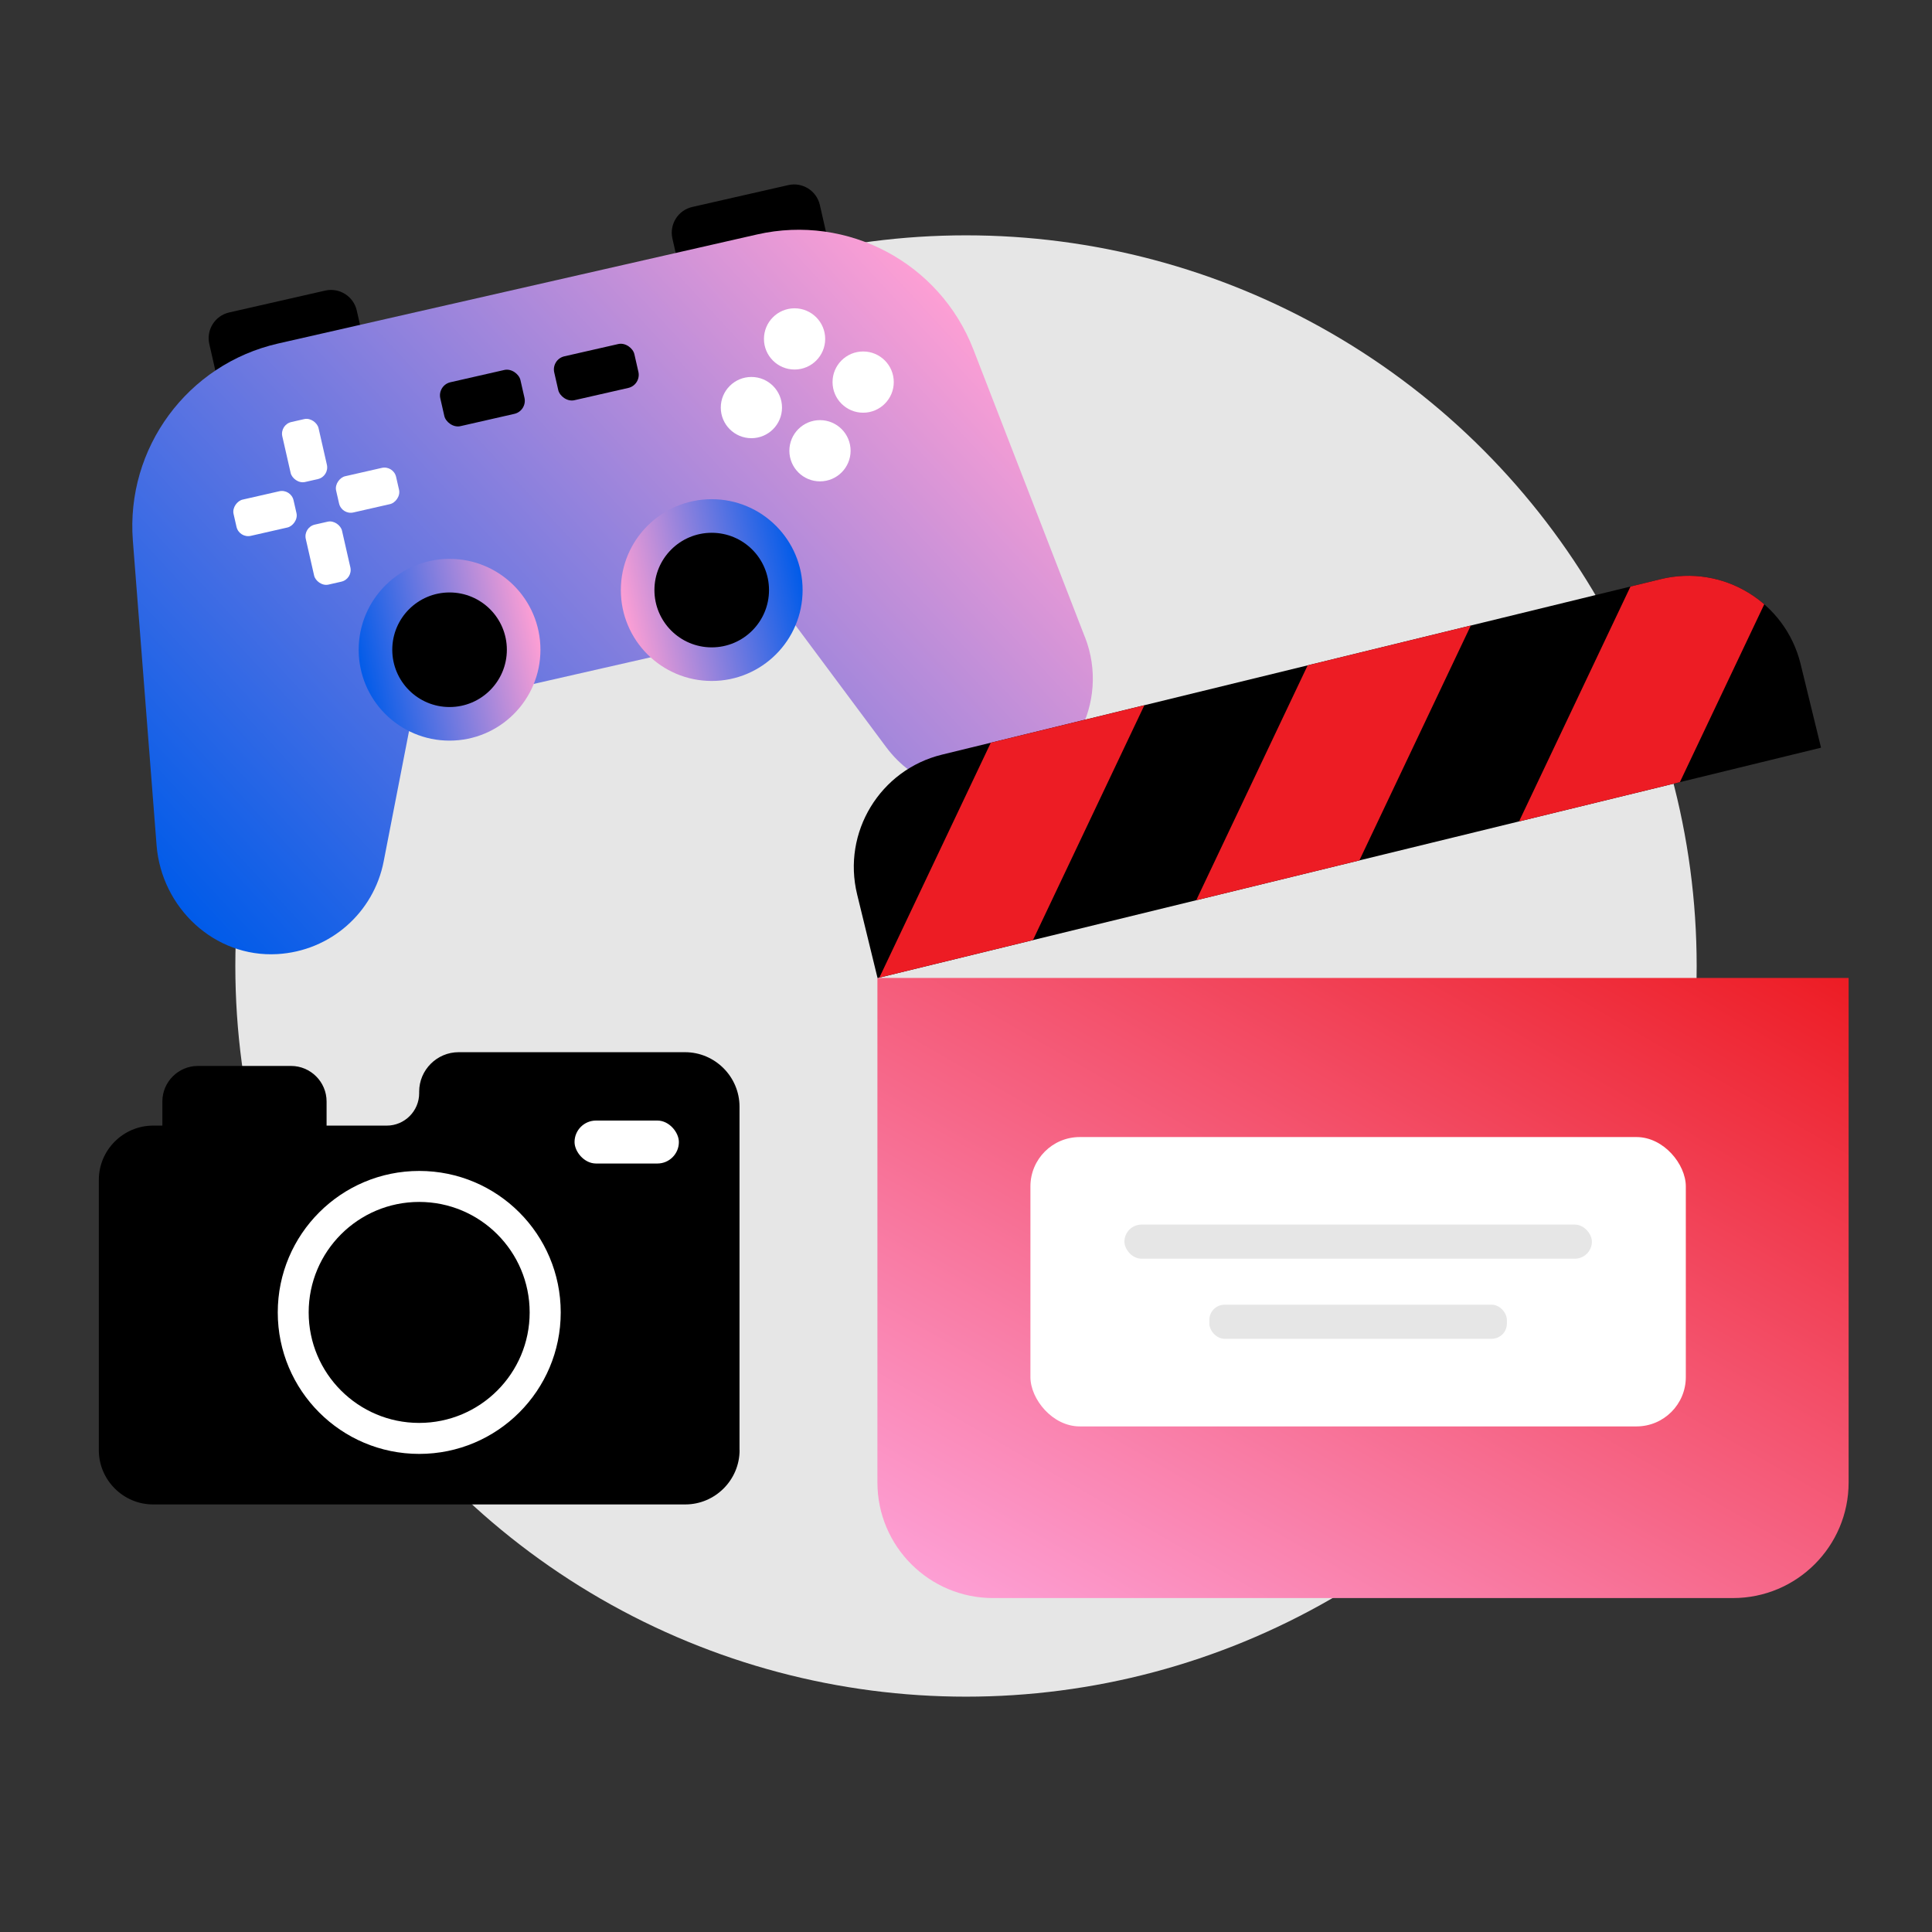 <?xml version="1.0" encoding="UTF-8"?>
<svg id="Layer_1" data-name="Layer 1" xmlns="http://www.w3.org/2000/svg" width="260" height="260" xmlns:xlink="http://www.w3.org/1999/xlink" viewBox="0 0 260 260">
  <rect x="0" y="0" width="260" height="260" fill="#333333" stroke="none"/>
  <defs>
    <style>
      .cls-1 {
        fill: none;
      }

      .cls-2 {
        fill: #e6e6e6;
      }

      .cls-3 {
        fill: url(#linear-gradient-4);
      }

      .cls-4 {
        fill: url(#linear-gradient-3);
      }

      .cls-5 {
        fill: url(#linear-gradient-2);
      }

      .cls-6 {
        fill: url(#linear-gradient);
      }

      .cls-7 {
        fill: #ed1c24;
      }

      .cls-8 {
        fill: #fff;
      }

      .cls-9 {
        clip-path: url(#clippath);
      }
    </style>
    <linearGradient id="linear-gradient" x1="403.3" y1="85.37" x2="289.64" y2="150.99" gradientTransform="translate(-286.42 45.06) rotate(-12.83)" gradientUnits="userSpaceOnUse">
      <stop offset="0" stop-color="#fd9fd4"/>
      <stop offset="1" stop-color="#005be9"/>
    </linearGradient>
    <linearGradient id="linear-gradient-2" x1="-891.04" y1="2343.43" x2="-866.58" y2="2343.43" gradientTransform="translate(-276.2 2567.48) rotate(167.17)" xlink:href="#linear-gradient"/>
    <linearGradient id="linear-gradient-3" x1="352.81" y1="118.32" x2="377.26" y2="118.32" xlink:href="#linear-gradient"/>
    <linearGradient id="linear-gradient-4" x1="215.37" y1="112.32" x2="149.41" y2="226.57" gradientUnits="userSpaceOnUse">
      <stop offset="0" stop-color="#ed1c24"/>
      <stop offset="1" stop-color="#fd9fd4"/>
    </linearGradient>
    <clipPath id="clippath">
      <path class="cls-1" d="M128.58,89.35h99.58c8.59,0,15.56,6.97,15.56,15.56v11.59H113.02v-11.59c0-8.59,6.97-15.56,15.56-15.56Z" transform="translate(-19.33 45.25) rotate(-13.72)"/>
    </clipPath>
  </defs>
  <circle class="cls-2" cx="130" cy="130" r="98.33"/>
  <g>
    <g>
      <path d="M31.56,40.48h13.26c1.96,0,3.55,1.59,3.55,3.55v4.54h-20.35v-4.54c0-1.96,1.59-3.55,3.55-3.55Z" transform="translate(-8.93 9.59) rotate(-12.83)"/>
      <path d="M93.89,26.29h13.26c1.96,0,3.55,1.59,3.55,3.55v4.54h-20.35v-4.54c0-1.96,1.59-3.55,3.55-3.55Z" transform="translate(-4.23 23.07) rotate(-12.83)"/>
    </g>
    <path class="cls-6" d="M146.01,85.76l-15.02-38.74c-4.52-11.66-16.91-18.24-29.1-15.47l-64.47,14.68c-12.19,2.78-20.51,14.07-19.54,26.54l3.19,40.97c.66,8.43,7.8,15.14,16.24,14.66,7.19-.41,12.99-5.62,14.32-12.46l3.93-20.2,51.41-11.7,12.29,16.51c3.65,4.9,9.84,7.19,15.8,5.83h0c9.18-2.09,14.36-11.84,10.96-20.62Z"/>
    <circle class="cls-8" cx="106.93" cy="45.61" r="4.12"/>
    <circle class="cls-8" cx="110.35" cy="60.66" r="4.12"/>
    <circle class="cls-5" cx="60.5" cy="87.44" r="12.23"/>
    <circle cx="60.5" cy="87.44" r="7.71"/>
    <circle class="cls-4" cx="95.78" cy="79.41" r="12.23"/>
    <circle cx="95.78" cy="79.41" r="7.71"/>
    <circle class="cls-8" cx="101.12" cy="54.85" r="4.12"/>
    <circle class="cls-8" cx="116.16" cy="51.42" r="4.12"/>
    <rect class="cls-8" x="38.49" y="56.5" width="5" height="8.28" rx="1.61" ry="1.61" transform="translate(-12.44 10.61) rotate(-12.83)"/>
    <rect class="cls-8" x="41.64" y="70.31" width="5" height="8.28" rx="1.61" ry="1.61" transform="translate(-15.42 11.65) rotate(-12.83)"/>
    <rect class="cls-8" x="33.16" y="64.98" width="5" height="8.28" rx="1.61" ry="1.61" transform="translate(-23.81 119.23) rotate(-102.83)"/>
    <rect class="cls-8" x="46.97" y="61.83" width="5" height="8.28" rx="1.61" ry="1.61" transform="translate(-3.87 128.85) rotate(-102.83)"/>
    <rect x="59.38" y="50.55" width="11.06" height="6.06" rx="1.81" ry="1.81" transform="translate(-10.27 15.74) rotate(-12.83)"/>
    <rect x="74.72" y="47.06" width="11.06" height="6.06" rx="1.81" ry="1.81" transform="translate(-9.12 19.06) rotate(-12.83)"/>
  </g>
  <g>
    <path class="cls-3" d="M118.08,131.61h130.7v67.89c0,8.59-6.97,15.56-15.56,15.56h-99.58c-8.59,0-15.56-6.97-15.56-15.56v-67.89h0Z"/>
    <path d="M128.58,89.35h99.58c8.59,0,15.56,6.97,15.56,15.56v11.59H113.02v-11.59c0-8.59,6.97-15.56,15.56-15.56Z" transform="translate(-19.33 45.25) rotate(-13.72)"/>
    <g class="cls-9">
      <rect class="cls-7" x="129.72" y="57.85" width="16.51" height="103.22" transform="translate(60.22 -48.57) rotate(25.38)"/>
      <rect class="cls-7" x="167.47" y="57.85" width="17.54" height="103.22" transform="translate(63.92 -64.97) rotate(25.38)"/>
      <rect class="cls-7" x="205.87" y="57.85" width="17.29" height="103.22" transform="translate(67.61 -81.37) rotate(25.38)"/>
    </g>
    <rect class="cls-8" x="138.67" y="153.02" width="88.2" height="38.94" rx="6.64" ry="6.64"/>
    <rect class="cls-2" x="151.32" y="164.8" width="62.91" height="4.59" rx="2.3" ry="2.3"/>
    <rect class="cls-2" x="162.75" y="175.58" width="40.04" height="4.59" rx="2.05" ry="2.05"/>
  </g>
  <g>
    <g>
      <path d="M43.95,159.15c0,2.63-2.15,4.78-4.78,4.78h-12.53c-2.63,0-4.79-2.15-4.79-4.79v-10.91c0-2.63,2.15-4.78,4.78-4.78h12.54c2.63,0,4.78,2.15,4.78,4.78v10.92Z"/>
      <path d="M99.53,195.15c0,4.02-3.29,7.31-7.31,7.31H20.6c-4.02,0-7.3-3.29-7.3-7.3v-36.38c0-4.02,3.29-7.3,7.3-7.3h31.45c2.4,0,4.36-1.96,4.36-4.36v-.21c0-2.92,2.39-5.31,5.31-5.31h30.47c4.03,0,7.33,3.3,7.33,7.33v46.23Z"/>
      <g>
        <path class="cls-8" d="M37.38,176.62c0,10.51,8.52,19.04,19.04,19.04s19.04-8.53,19.04-19.04-8.52-19.04-19.04-19.04-19.04,8.53-19.04,19.04Z"/>
        <path d="M41.54,176.62c0,8.21,6.66,14.87,14.87,14.87s14.87-6.66,14.87-14.87-6.66-14.87-14.87-14.87-14.87,6.66-14.87,14.87Z"/>
      </g>
    </g>
    <rect class="cls-8" x="77.32" y="150.8" width="14.04" height="5.78" rx="2.89" ry="2.89"/>
  </g>
</svg>